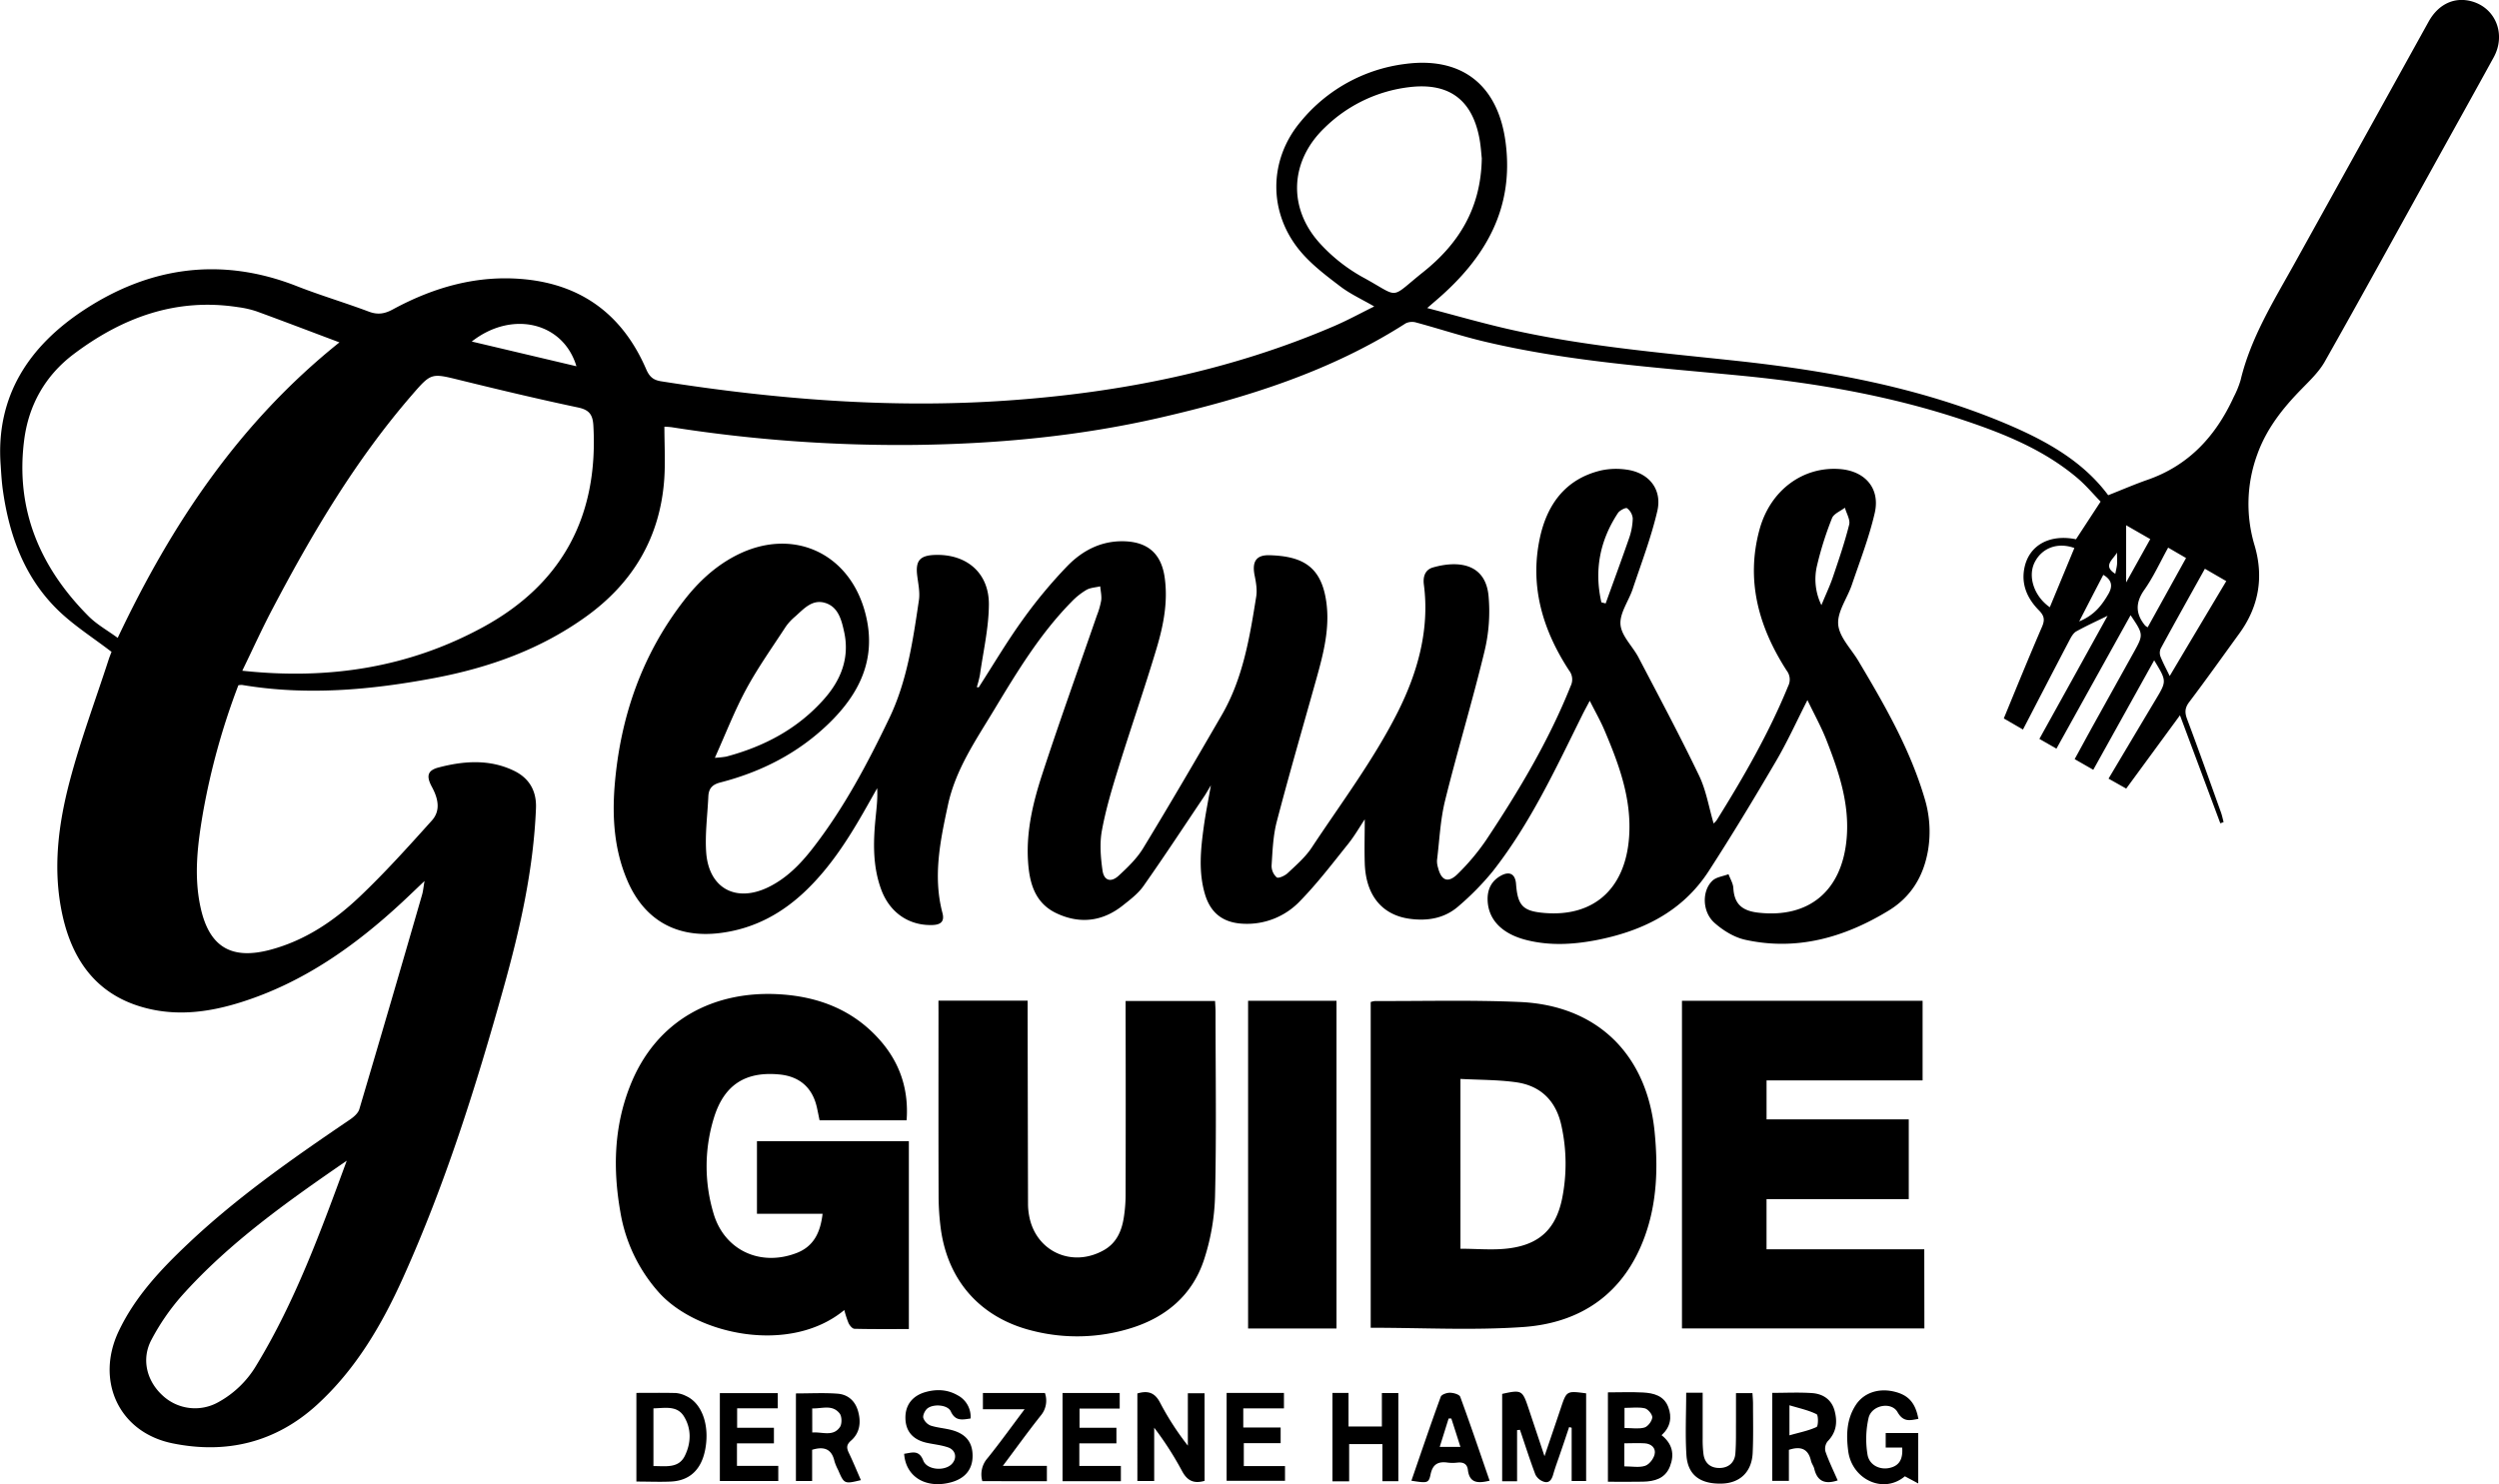<svg xmlns="http://www.w3.org/2000/svg" class=" mx-auto" id="gg-logo" viewBox="0 0 1172.32 696.45"><title>Genuss-Guide Logo</title><path d="M781.1,306.34l-8-4.58L789.6,272c5.35-9.68,10.71-19.35,15.49-28-4.54,2.22-9.7,4.56-14.64,7.29-1.41.78-2.42,2.59-3.23,4.14-7.25,13.83-14.43,27.71-21.82,41.94l-9-5.21c6-14.58,11.83-28.89,17.93-43,1.41-3.27,1.07-5.17-1.45-7.73-5.23-5.3-8.3-11.76-6.89-19.47,2-11,11.81-16.42,24.28-13.88l11.55-17.67c-3.34-3.4-7-7.83-11.39-11.47-15.35-12.82-33.54-20.24-52.22-26.52-34.1-11.47-69.32-17.63-105-21.1-40.43-3.93-81-6.6-120.69-16.06-10.66-2.54-21.1-6-31.69-8.86a6.94,6.94,0,0,0-5,.36c-35.45,22.7-74.91,35-115.45,44.32-37.63,8.63-75.88,12.23-114.46,12.73a688.14,688.14,0,0,1-114.43-8.3,33.59,33.59,0,0,0-3.42-.24c0,8.41.5,16.69-.09,24.88-2,27.12-14.67,48.38-36.56,64.15-21.32,15.37-45.39,24-71.09,28.87-30,5.66-60,8.37-90.35,3.28a7.85,7.85,0,0,0-1.77.15,328.18,328.18,0,0,0-16.61,59.89c-2.5,14.66-4.36,29.36-1.17,44.15,4,18.67,14.39,25,32.85,20.05,16.21-4.33,29.79-13.47,41.69-24.75s23-23.63,34-35.86c4.34-4.81,2.85-10.6,0-15.85-2.62-4.89-2.18-7.65,3.15-9.05,11.92-3.14,24.12-4,35.59,1.64,6.89,3.41,10.45,9.31,10.11,17.48-1.16,28.83-7.5,56.73-15.21,84.33-12.88,46.18-27.29,91.88-47,135.67-10,22.26-22.25,43.26-40.59,60-19.44,17.71-42.57,23.16-67.76,18s-36.18-29.45-25.19-52.6c7.73-16.28,19.85-29.1,32.73-41.25,23.22-21.93,49.33-40.11,75.68-58,1.8-1.22,3.9-3,4.47-4.91Q-.15,425.27,14.38,374.94c.51-1.73.65-3.57,1.17-6.5-3.94,3.74-7.16,6.85-10.44,9.9-22.18,20.6-46.47,37.81-75.71,47-13.69,4.31-27.65,6.39-41.86,3.37-24-5.11-36.8-21.22-41.87-44.31-4.69-21.38-1.95-42.6,3.54-63.27,5.07-19.09,12-37.68,18.11-56.48.51-1.57,1.15-3.1,1.39-3.73-8.62-6.62-17.56-12.26-25-19.46-15.82-15.33-23-35.07-26-56.52-.53-3.79-.75-7.62-1-11.44-2.49-32.74,13.51-56.27,39.29-73.14,30.87-20.21,64.39-24.88,99.6-11.06,11.14,4.38,22.67,7.77,33.89,12,4.14,1.54,7.4,1,11.21-1.09C19.9,89.81,40.34,83.94,62.48,86.08c27.39,2.66,46.24,17.19,57.05,42.23,1.52,3.51,3.29,5.06,7,5.65,54,8.5,108.17,12.86,162.78,9,52.78-3.7,104.18-13.91,153.05-34.95,6.2-2.67,12.16-5.94,18.71-9.17-5.81-3.37-11.33-5.88-16-9.46-6.58-5-13.37-10.14-18.64-16.41-15.19-18.11-15-43,.24-61a75.4,75.4,0,0,1,48.72-26.9C502.22-18.56,519.24-5,522.71,22c4,31-9.62,54.08-32,73.45-1.25,1.07-2.49,2.15-4.79,4.14,13,3.4,24.94,6.84,37,9.63,35.46,8.19,71.65,11.22,107.74,15.1,42.8,4.61,85,12.23,125.06,28.82,19.23,8,37.35,17.68,49.66,34.28,6.42-2.53,12.33-5.1,18.41-7.22,19.54-6.78,32.16-20.67,40.54-39a43.87,43.87,0,0,0,3.18-7.86c4.73-19.73,15.31-36.73,25-54.16q31.63-57,63.19-114c4.72-8.49,12.57-11.92,20.87-9.31C987.4-40.7,992-28.56,986.19-18c-9.6,17.51-19.35,34.94-29,52.41-16.7,30.13-33.26,60.34-50.22,90.33-2.72,4.81-7,8.85-10.89,12.86-8.83,9-16.52,18.73-20.8,30.78A67.44,67.44,0,0,0,874.06,211c4.37,14.85,2,28.64-7.1,41.21-7.83,10.78-15.54,21.65-23.58,32.27-2.13,2.82-2.11,5-.94,8.11,5.45,14.48,10.6,29.06,15.83,43.62.53,1.49.84,3.06,1.25,4.59l-1.54.57c-6.16-16.51-12.32-33-18.93-50.69l-25.22,34.4-8.29-4.67c7.52-12.63,14.81-24.89,22.14-37.14,5.17-8.64,5.19-8.62-.73-18.38l-28.57,51.37-8.73-5c3.13-5.71,6.1-11.2,9.12-16.66Q808,278,817.2,261.44c4.8-8.64,4.8-8.64-1.32-17.72C804.22,264.71,792.73,285.39,781.1,306.34Zm-851-36.56c40.63,4.36,78-1.53,112.65-20.33,37.38-20.26,54.39-52.22,52-94.67-.29-5.09-1.86-7.41-7.17-8.53-18.54-3.92-37-8.32-55.39-12.84-13.5-3.31-13.47-3.53-22.69,7.14-26.09,30.16-46.31,64.16-64.79,99.27C-60.36,249.33-64.79,259.15-69.95,269.78Zm45.56-154.07c-13.6-5.11-26.18-9.92-38.82-14.54a46.11,46.11,0,0,0-8.76-2c-29-4.48-54.2,4.81-77,21.94-13.45,10.1-21.26,24-23.36,40.48-4.17,32.57,7.47,59.79,30.23,82.62,3.87,3.88,8.87,6.64,13.66,10.15C-103,200.69-71.23,153.2-24.39,115.71ZM511.52,29.3c-.23-1.95-.43-5.79-1.15-9.53Q505.15-7.39,477.54-4.07A68.06,68.06,0,0,0,437.78,15c-16.49,15.81-17.34,38.1-1.7,54.78A78.88,78.88,0,0,0,455.6,85.08c18.08,9.81,12.11,10.66,28.45-2.38S511.16,53.05,511.52,29.3ZM-20.95,499.7c-27.7,19.07-55.08,38.38-77.54,63.54a105.81,105.81,0,0,0-14.07,20.47c-4.81,9-2.28,19.19,5.06,26A22.29,22.29,0,0,0-81.19,613,47,47,0,0,0-63.4,595.8C-45.07,565.67-33.1,532.7-20.95,499.7ZM850.74,221.92c-7.09,12.77-14,25.05-20.7,37.4a5,5,0,0,0-.16,3.72c1.17,3,2.7,5.79,4.36,9.22,9-15.18,17.73-29.77,26.53-44.53Zm-813-106.61L86.8,126.9C80.59,106.17,56.49,100.56,37.69,115.31Zm751.77,96.88c-7.93-2.86-15.3,0-18.66,6.79-3.27,6.6-.25,15.86,7.14,21Zm44-.18c-3.83,6.9-6.91,13.75-11.17,19.78s-4.17,11.31.39,16.82a7.75,7.75,0,0,0,1.17.79l18-32.51Zm-8.4-4-11.32-6.5v26.84Zm-33.26,38.6c7.17-3,10.53-7.62,13.52-12.67,2.22-3.75,1.87-6.71-2.29-9.16C799.43,231.77,795.92,238.58,791.79,246.62Zm17.72-32.41c-1.6,3.22-7.08,6.26-.85,10.09.31-1.74.71-3.18.82-4.65C809.61,217.85,809.51,216,809.51,214.21Z" transform="translate(183.61 44.96)"></path><path d="M275.51,277.59c6.84-10.62,13.27-21.53,20.66-31.76a223.88,223.88,0,0,1,21-25.26c7-7.15,15.67-11.75,26.25-11.55,11.28.22,17.69,5.71,19.31,16.81,1.67,11.49-.54,22.65-3.78,33.48-5.62,18.8-12.09,37.34-17.89,56.09-3,9.68-5.94,19.46-7.76,29.41-1.1,6-.58,12.56.3,18.71.69,4.77,3.94,5.75,7.54,2.46,4.26-3.91,8.6-8.1,11.57-13,12.54-20.6,24.68-41.44,36.77-62.31,10-17.19,13.15-36.46,16.22-55.68.51-3.17-.08-6.63-.73-9.85-1.3-6.4.55-9.76,7-9.57,15.28.46,24.21,5.13,26.59,21.76,1.79,12.5-1.34,24.47-4.67,36.37-6.22,22.26-12.69,44.45-18.53,66.81-1.75,6.67-2,13.78-2.45,20.72a7.26,7.26,0,0,0,2.4,5.51c.84.61,3.85-.75,5.16-2,4-3.76,8.27-7.45,11.25-11.95,13.86-20.95,29.12-41.27,40.36-63.58,9.14-18.16,15.08-38.48,12.27-59.82-.49-3.71.54-7,4.25-8.07,11.32-3.26,24.54-2.27,26.08,13.24a79.68,79.68,0,0,1-1.9,26.15c-5.65,23.44-12.68,46.53-18.47,69.94-2.25,9.1-2.64,18.66-3.79,28a10,10,0,0,0,.45,3.45c1.55,6.27,4.79,7.51,9.36,2.92a105.25,105.25,0,0,0,13.13-15.64c15.31-23,29.48-46.71,39.79-72.52a6.85,6.85,0,0,0-.78-7.21c-12.4-19-18.54-39.56-13.71-62.14,3.37-15.77,12.05-27.8,28.8-31.74a33.66,33.66,0,0,1,11.89-.36c10.4,1.4,16.8,9.18,14.41,19.44-2.89,12.4-7.48,24.4-11.52,36.51-1.89,5.67-6.19,11.37-5.75,16.75s5.7,10.17,8.45,15.43c9.62,18.4,19.43,36.72,28.41,55.44,3.34,6.94,4.59,14.88,6.83,22.47a9.69,9.69,0,0,0,1.46-1.57c12.61-20.21,24.47-40.82,33.52-62.93a6.82,6.82,0,0,0-.7-7.22c-13.05-20.26-19.27-42.07-12.81-66,5-18.65,20.42-29.89,37.71-28.59,11.89.9,19.07,9.08,16.39,20.65s-6.94,22.49-10.72,33.64c-2.13,6.3-6.9,12.64-6.41,18.62s6.08,11.43,9.46,17.11c12.19,20.46,24.08,41.08,30.95,64.1A53.47,53.47,0,0,1,720.87,354c-2.09,12.21-7.93,21.89-18.49,28.33-20.72,12.63-43,19-67.2,13.71-5.22-1.13-10.5-4.38-14.54-8-5.81-5.19-5.9-15.13-.84-19.8,1.84-1.7,4.94-2,7.46-3,.79,2.16,2.14,4.29,2.27,6.49.41,7.17,3.73,10.67,11.69,11.57,23.78,2.71,39.2-10.23,41.43-34.47,1.53-16.49-3.6-31.58-9.44-46.49-2.41-6.16-5.66-12-8.92-18.79-5.25,10.29-9.62,20-15,29.09-10.09,17.22-20.41,34.31-31.25,51.06-12.47,19.3-31.51,28.45-53.43,32.61-10.75,2-21.49,2.53-32.2-.18-11.59-2.94-18-9.72-18.16-19-.08-4.92,1.89-8.76,6.2-11.16,4.13-2.3,6.79-.78,7.14,3.86.76,10.18,3.24,12.75,13.13,13.6,23.14,2,38-11.15,39.87-35.19,1.41-18.06-4.66-34.42-11.53-50.57-1.88-4.43-4.29-8.63-6.89-13.8-1.45,2.76-2.58,4.8-3.61,6.89-12.48,25.2-24.36,50.79-41.85,73.08a127.52,127.52,0,0,1-16,16.34c-6.48,5.74-14.45,7.16-23,6-13-1.78-20.62-11-21.09-26.09-.21-6.93,0-13.87,0-20.59-2.37,3.55-4.82,7.85-7.88,11.66-7.28,9.07-14.36,18.38-22.46,26.67a34.28,34.28,0,0,1-26.59,10.67c-9.32-.39-15.31-4.81-18-13.75-3.14-10.49-2.05-21.13-.6-31.71.83-6.09,2.07-12.13,3.35-19.49-1.45,2.4-2.22,3.81-3.11,5.14-9.46,14.07-18.76,28.24-28.51,42.1-2.53,3.59-6.28,6.42-9.79,9.2-9.51,7.52-20.08,8.72-30.95,3.63-10.42-4.88-12.87-14.6-13.46-25-.78-13.87,2.44-27.23,6.67-40.19,8.16-25,17.07-49.69,25.64-74.53a36.11,36.11,0,0,0,2.06-7.17c.26-2.13-.28-4.36-.47-6.55-2.17.52-4.6.6-6.46,1.66a32.86,32.86,0,0,0-7,5.58c-14.85,15.1-25.69,33.11-36.53,51.08-8.48,14.06-17.86,27.67-21.43,44.22-3.63,16.85-7.14,33.59-2.57,50.82,1,3.88-.79,5.43-4.69,5.56-11,.36-20.07-5.75-24.09-16.72-3.94-10.75-3.74-21.89-2.66-33.07.45-4.71,1.09-9.41.79-14.41-2.09,3.71-4.17,7.42-6.29,11.12-7.55,13.18-15.76,25.89-26.76,36.56-11.44,11.11-24.74,18.33-40.8,20.3-20.27,2.48-35.56-6.13-43.49-25-6-14.18-7-29.16-5.81-44.17,2.61-32.05,12.75-61.48,32.67-87.09,6.58-8.47,14.35-15.75,24-20.78,26.72-13.93,54.13-1.38,61.19,28,5,20.63-3.1,36.84-17.42,50.72s-31.57,22.67-50.74,27.62c-4,1-5.58,2.92-5.75,6.61-.4,8.79-1.62,17.65-1,26.36,1.28,16.81,14,23.57,29.15,16.2,8.61-4.2,15.11-10.89,20.86-18.3,14.58-18.77,25.64-39.66,35.88-61,8.39-17.49,11.09-36.48,13.9-55.38.54-3.68-.31-7.62-.79-11.4-.89-7,1.13-9.56,8.19-9.83,14.87-.55,25.52,8.35,25.42,23.29-.07,11-2.65,22-4.2,33a52.93,52.93,0,0,1-1.47,5.73ZM151.74,310.64a48.38,48.38,0,0,0,5.32-.56c17.91-4.76,33.74-13.14,46.1-27.21,7.86-8.94,11.86-19.34,9.23-31.32-1.2-5.44-2.67-11.65-8.83-13.58s-10.13,2.83-14.21,6.43a24.47,24.47,0,0,0-4.39,4.77c-6.25,9.59-12.93,19-18.37,29S157,298.92,151.74,310.64Zm415.89-72.95,2,.51c3.67-10.2,7.45-20.38,11-30.64a30.24,30.24,0,0,0,1.71-9.24,6.78,6.78,0,0,0-2.67-4.79c-.61-.44-3.47,1-4.28,2.25C566.86,208.72,564.21,222.71,567.63,237.69ZM670.85,239c2-4.94,3.95-8.94,5.36-13.11,2.77-8.16,5.57-16.34,7.66-24.68.58-2.33-1.3-5.27-2-7.93-2.08,1.61-5.22,2.8-6.05,4.9a156.68,156.68,0,0,0-7,22.12A27.62,27.62,0,0,0,670.85,239Z" transform="translate(183.61 44.96)"></path><path d="M241.69,480.75H200.86c-.43-2.12-.8-4-1.23-5.95-2.07-9.36-8.11-14.68-17.67-15.58-15.86-1.51-25.84,4.87-30.61,20.2a77,77,0,0,0-.29,44.82c5,17.41,21.9,25.3,38.94,18.8,8.15-3.1,11.26-9.72,12.28-18.45H171.49V490.51h71.26v88.18c-8.6,0-17.05.09-25.49-.12-1,0-2.25-1.53-2.79-2.64a46.81,46.81,0,0,1-2-6.16c-25.57,21.15-69.43,11.5-87.08-8.36a75.13,75.13,0,0,1-18-37.78c-3.48-19.85-3-39.52,4.38-58.53,12.3-31.83,40.06-45.45,70.75-43.47,18.66,1.2,35.05,7.8,47.43,22.38Q243.25,459.73,241.69,480.75Z" transform="translate(183.61 44.96)"></path><path d="M459.41,578.08V425.24a9.46,9.46,0,0,1,2-.47c22.65.08,45.33-.54,67.94.45,36.4,1.59,59.69,24.66,63.25,60.95,1.63,16.59,1.16,33-4.52,48.8-9.6,26.76-29.71,40.85-57.15,42.77C507.41,579.38,483.68,578.08,459.41,578.08Zm42.1-116.76V541c7.81,0,15.35.76,22.67-.17,14.46-1.84,22.06-9.16,25-23.25a83.05,83.05,0,0,0-.27-34.18c-2.49-11.71-9.67-18.94-21.48-20.54C519,461.7,510.53,461.8,501.51,461.32Z" transform="translate(183.61 44.96)"></path><path d="M719.15,578.41H605.43V424.65H718.31V462h-73.2v18.3h66.71v37.42H645.1v23.55h74Z" transform="translate(183.61 44.96)"></path><path d="M256.63,424.58h41.84c0,2.11,0,4,0,6q.07,44.71.18,89.45a30.41,30.41,0,0,0,.52,5.46c3,16.8,20.19,24.66,35.16,16.12,5.69-3.25,8.14-8.65,9.17-14.74a69.48,69.48,0,0,0,.93-11.43q.1-42.22,0-84.46v-6.23H386.4c.08,1.79.22,3.4.22,5,0,28.82.46,57.65-.23,86.46a104.66,104.66,0,0,1-5.27,30.23c-5.46,16.34-17.7,26.69-34.09,31.8a84.83,84.83,0,0,1-46.33,1.24c-24.24-6-39.71-23.32-43-48.08a120.52,120.52,0,0,1-1-15.42c-.1-28.49-.05-57-.05-85.46Z" transform="translate(183.61 44.96)"></path><path d="M401.89,424.66h41.47V578.43H401.89Z" transform="translate(183.61 44.96)"></path><path d="M528.08,626.12v24h-7v-41c9-2,9.51-1.78,12.26,6.46l7.6,22.76c2.81-8.27,5.26-15.42,7.66-22.59,2.72-8.11,2.7-8.11,11.87-6.89V650h-6.79V625l-1.19-.31c-1.32,3.95-2.63,7.91-4,11.85C547.34,640,546,643.45,545,647c-.7,2.4-1.88,4.18-4.47,3.3a6.73,6.73,0,0,1-3.86-3.33c-2.62-6.92-4.86-14-7.24-21Z" transform="translate(183.61 44.96)"></path><path d="M381.49,649.92c-5.18,1.49-8.23-.14-10.65-4.73a151.21,151.21,0,0,0-13-20.21v25h-7.89V608.91c4.95-1.45,8.21-.45,10.68,4.38a131.3,131.3,0,0,0,13,20.11V608.82h7.84Z" transform="translate(183.61 44.96)"></path><path d="M570.69,650.34V608.4c5.61,0,11-.23,16.47.06,4.93.27,9.77,1.46,11.81,6.75,1.89,4.89,1.08,9.47-3.1,13.29,5.08,4,6.15,9,3.91,14.68s-7.2,7-12.6,7.13S576.57,650.34,570.69,650.34Zm7.7-7.22c3.56,0,6.89.68,9.71-.24,1.94-.62,4-3.26,4.49-5.37.74-3-1.57-5-4.63-5.2s-6.22,0-9.57,0Zm.08-18c3.49,0,6.62.57,9.35-.21,1.63-.47,3.52-3,3.68-4.73.13-1.37-2-3.93-3.47-4.28-2.93-.69-6.14-.21-9.56-.21Z" transform="translate(183.61 44.96)"></path><path d="M678.48,649.71c-6.34,2.11-9.67.07-11-5.51-.31-1.27-1.23-2.4-1.52-3.67-1.28-5.65-4.79-7-10.37-5.16v14.57h-7.81v-41.3c6.42,0,12.54-.32,18.62.1,5.17.35,9.24,3,10.65,8.35s.81,10.11-3.3,14.3a5.6,5.6,0,0,0-1,4.8C674.38,640.84,676.56,645.3,678.48,649.71Zm-22.63-35.25v14.1c4.73-1.35,8.95-2.15,12.72-3.91.85-.4.88-5.64,0-6C664.85,616.78,660.64,615.91,655.85,614.46Z" transform="translate(183.61 44.96)"></path><path d="M708.73,634.29H701v-6.8h15.26v23.64L710,647.78c-10.17,8.57-24.92,1.36-26.59-11.89-1-7.69-.74-15,3.6-21.62,3.67-5.61,10.47-7.9,17.64-6.3,6.89,1.54,10.27,5.19,11.69,12.87-3.85.67-7,1.71-9.77-3.15-2.81-5-12-3.45-13.57,2.58a44.55,44.55,0,0,0-.57,17.08c.69,5,5.51,7.48,10.18,6.55C707.67,642.88,709.12,639.37,708.73,634.29Z" transform="translate(183.61 44.96)"></path><path d="M114.93,608.65c6.32,0,12.42-.1,18.51.06a13,13,0,0,1,4.75,1.38c7.43,3.32,11.14,13.55,9.08,24.84-1.74,9.59-7.22,14.91-16.18,15.32-5.28.24-10.57,0-16.16,0Zm8,34.33c5.9,0,11.8,1.13,14.72-4.79,3-6.09,3.17-12.82-.49-18.63-3.24-5.13-9-3.76-14.23-3.65Z" transform="translate(183.61 44.96)"></path><path d="M189.77,608.9c6.72,0,13.17-.36,19.55.12,4.81.37,8.23,3.34,9.6,8.2,1.47,5.17.86,10.13-3.22,13.75-2.32,2-2.22,3.51-1.08,5.88,2,4.16,3.75,8.44,5.63,12.73-7.73,1.87-7.87,1.81-10.64-4.67a24.91,24.91,0,0,1-1.74-4.12c-1.23-5.54-4.54-7.27-10.5-5.44V650h-7.6Zm7.66,18.34c4.71-.39,9.77,2.13,13-2.59,1-1.47.93-5-.17-6.37-3.44-4.35-8.32-2.16-12.85-2.35Z" transform="translate(183.61 44.96)"></path><path d="M449,624.41h15.65V608.74h7.72v41.34h-7.47V632.67H449.3v17.48h-7.84V608.66H449Z" transform="translate(183.61 44.96)"></path><path d="M271.71,620.65c-3.92.6-7.14,1.36-9.29-3.32-1.47-3.22-8.51-3.69-11.22-1.17-1,1-2,3.05-1.67,4.25A6.08,6.08,0,0,0,253,624c3.13,1,6.53,1.22,9.74,2.06,6.7,1.75,9.86,5.69,9.91,12s-3.4,10.69-10,12.51c-11.74,3.22-21.37-2.43-22.11-13.35,3.58-.47,6.92-2.11,9,3.23,1.73,4.35,9.72,5,13.14,1.77,2.83-2.69,2.23-6.68-1.52-8-3.11-1.07-6.48-1.41-9.73-2.09-6.67-1.4-10.16-5.32-10.29-11.57s3.32-10.62,9.55-12.34c5.19-1.43,10.28-1.16,15,1.58A11.41,11.41,0,0,1,271.71,620.65Z" transform="translate(183.61 44.96)"></path><path d="M607.41,608.57h7.73c0,7.27,0,14.37,0,21.48a53,53,0,0,0,.4,7.46c.62,4.29,3.49,6.45,7.63,6.37s7-2.58,7.31-6.78c.39-5,.25-10,.29-15,0-4.31,0-8.62,0-13.33h7.73c.08,1.5.26,3.25.26,5,0,7.66.2,15.33-.16,23-.41,9-6,14.25-14.61,14.44-10,.23-15.84-4-16.47-13.34C606.91,628.29,607.41,618.63,607.41,608.57Z" transform="translate(183.61 44.96)"></path><path d="M162.19,625h17.26v7.33H162.11v10.57h19.38V650H154.08V608.75h27.18v7.14H162.19Z" transform="translate(183.61 44.96)"></path><path d="M399.63,615.9v9h17.53v7.34H399.88V643h19.33v6.91H391.82V608.67h26.89v7.23Z" transform="translate(183.61 44.96)"></path><path d="M342.21,642.94v7.14H314.85V608.7h26.81V616H322.82v9h17.3v7.32h-17.4v10.62Z" transform="translate(183.61 44.96)"></path><path d="M277.22,650.06a11.49,11.49,0,0,1,2.41-10.75c5.83-7.22,11.24-14.79,17.43-23H277.49v-7.61h29.09a10.85,10.85,0,0,1-2,10.64c-5.87,7.4-11.39,15.08-17.73,23.54H307.5v7.21Z" transform="translate(183.61 44.96)"></path><path d="M515.19,649.85c-5.26,1.25-9.41,1.34-10.19-5.05-.35-2.94-2.24-3.73-4.95-3.44a18.65,18.65,0,0,1-4.48,0c-4.43-.64-7.06.65-8.07,5.5-.87,4.21-1.51,4.17-9,3,4.56-13.2,9-26.36,13.77-39.4.39-1.06,2.85-1.92,4.33-1.88,1.67,0,4.41.79,4.82,1.92C506.18,623.47,510.62,636.62,515.19,649.85Zm-18-29.19-1.23,0c-1.36,4.36-2.73,8.72-4.17,13.34h9.71C500.05,629.39,498.64,625,497.23,620.66Z" transform="translate(183.61 44.96)"></path></svg>